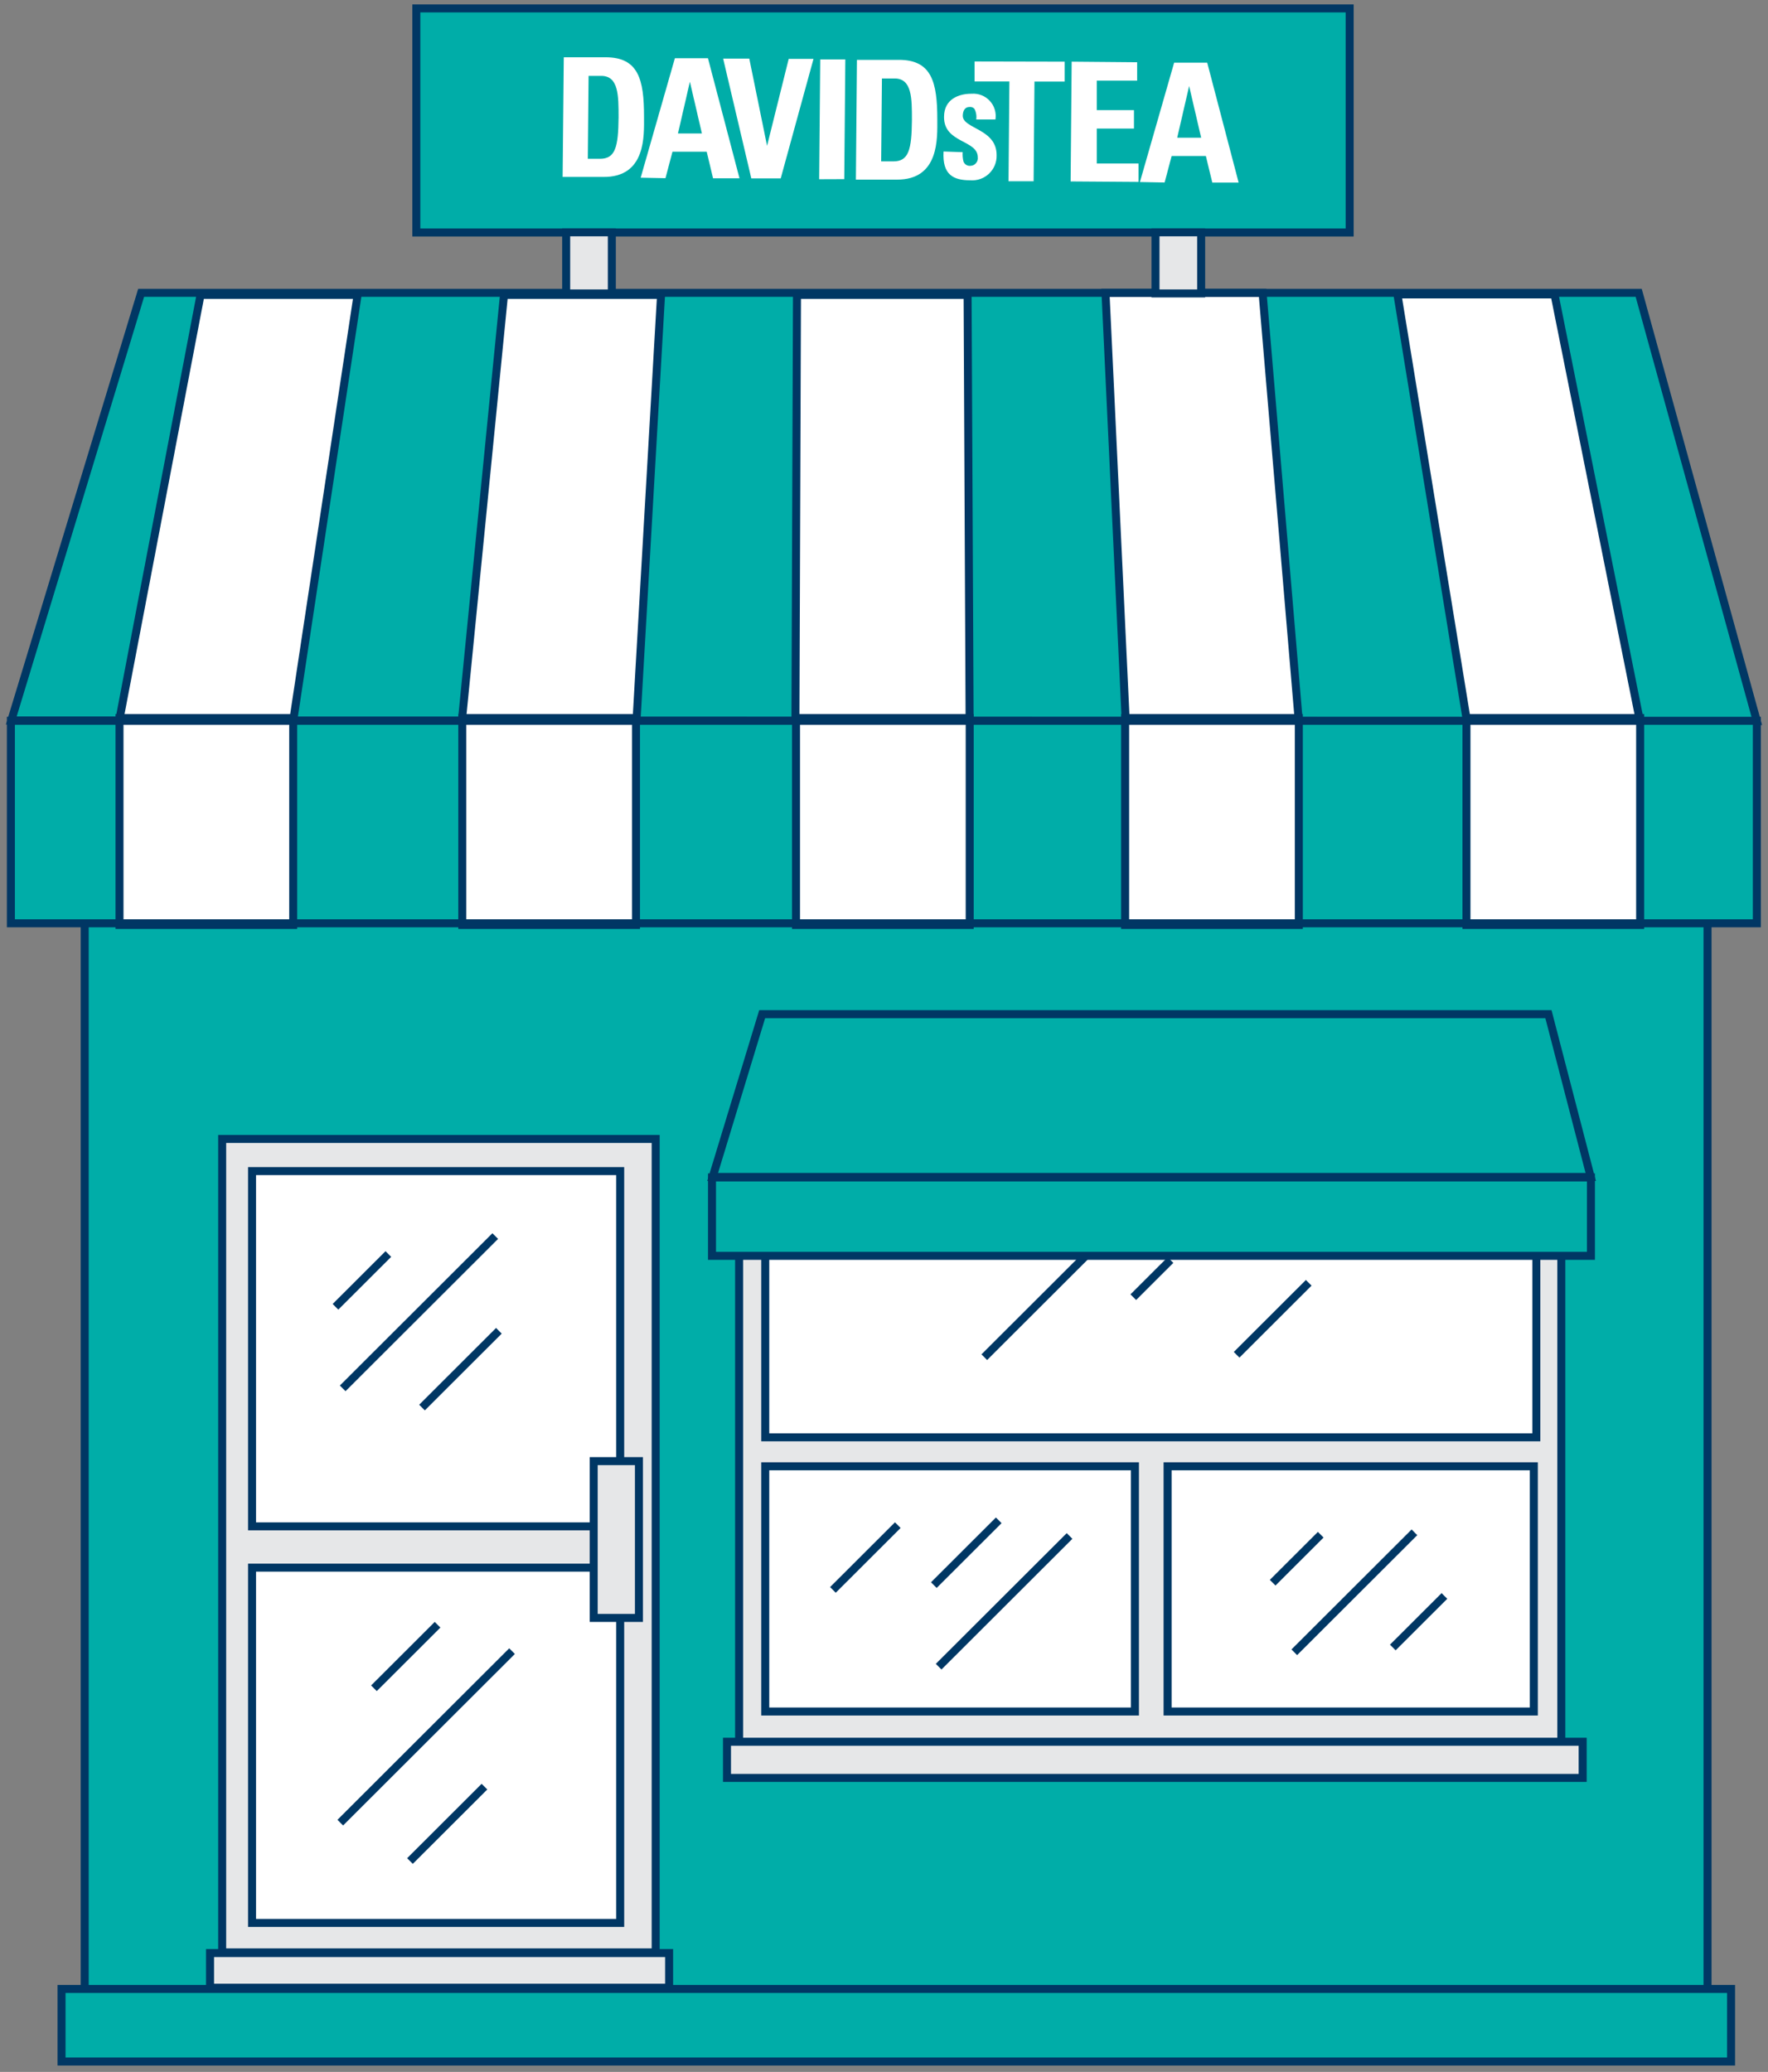 <svg xmlns="http://www.w3.org/2000/svg" fill="none" viewBox="0 0 221 259" height="259" width="221">
<rect x="0" y="0" width="221" height="259" fill="#808080" stroke="none"/>
<path stroke-miterlimit="10" stroke="#003764" fill="#00ADA8" d="M213.44 111.051H10.588V249.003H213.44V111.051Z"></path>
<path stroke-miterlimit="10" stroke="#003764" fill="#00ADA8" d="M216.383 248.631H7.692V257.7H216.383V248.631Z"></path>
<path stroke-miterlimit="10" stroke="#003764" fill="#E6E7E8" d="M81.958 142.375H27.77V244.06H81.958V142.375Z"></path>
<path stroke-miterlimit="10" stroke="#003764" fill="white" d="M77.524 146.394H31.506V190.806H77.524V146.394Z"></path>
<path stroke-miterlimit="10" stroke="#003764" fill="white" d="M77.524 195.964H31.506V240.377H77.524V195.964Z"></path>
<path stroke-miterlimit="10" stroke="#003764" fill="#E6E7E8" d="M79.868 182.648H74.209V202.251H79.868V182.648Z"></path>
<path stroke-miterlimit="10" stroke="#003764" fill="#E6E7E8" d="M83.64 244.144H26.256V248.475H83.64V244.144Z"></path>
<path stroke-miterlimit="10" stroke="#003764" fill="#E6E7E8" d="M195.165 141.583H92.388V218.207H195.165V141.583Z"></path>
<path stroke-miterlimit="10" stroke="#003764" fill="white" d="M192.042 144.607H95.656V179.673H192.042V144.607Z"></path>
<path stroke-miterlimit="10" stroke="#003764" fill="white" d="M141.866 183.296H95.656V213.948H141.866V183.296Z"></path>
<path stroke-miterlimit="10" stroke="#003764" fill="white" d="M191.728 183.296H145.95V213.948H191.728V183.296Z"></path>
<path stroke-miterlimit="10" stroke="#003764" fill="#E6E7E8" d="M197.833 217.727H90.874V222.25H197.833V217.727Z"></path>
<path fill="#00ADA8" d="M219.604 90.141L1.409 90.069L17.642 36.607H204.838L219.604 90.141Z"></path>
<path stroke-miterlimit="10" stroke="#003764" fill="white" d="M36.637 90.2H14.878L25.067 36.862H44.7L36.637 90.2Z"></path>
<path stroke-miterlimit="10" stroke="#003764" fill="white" d="M79.556 90.201H57.725L62.999 36.863H82.632L79.556 90.201Z"></path>
<path stroke-miterlimit="10" stroke="#003764" fill="white" d="M121.201 90.2H99.43L99.622 36.862H120.949L121.201 90.2Z"></path>
<path stroke-miterlimit="10" stroke="#003764" fill="white" d="M162.352 90.201L140.713 90.069L138.189 36.611H157.822L162.352 90.201Z"></path>
<path stroke-miterlimit="10" stroke="#003764" fill="white" d="M205.005 90.201L183.366 90.141L174.679 36.803H194.311L205.005 90.201Z"></path>
<path stroke-miterlimit="10" stroke="#003764" d="M219.604 90.141L1.409 90.069L17.642 36.607H204.838L219.604 90.141Z"></path>
<path fill="#00ADA8" d="M219.604 90.105H1.361V115.418H219.604V90.105Z"></path>
<path stroke-miterlimit="10" stroke="#003764" fill="white" d="M36.65 89.757H14.938V115.622H36.65V89.757Z"></path>
<path stroke-miterlimit="10" stroke="#003764" fill="white" d="M79.498 89.757H57.786V115.622H79.498V89.757Z"></path>
<path stroke-miterlimit="10" stroke="#003764" fill="white" d="M121.213 89.757H99.502V115.622H121.213V89.757Z"></path>
<path stroke-miterlimit="10" stroke="#003764" fill="white" d="M162.352 89.757H140.641V115.622H162.352V89.757Z"></path>
<path stroke-miterlimit="10" stroke="#003764" fill="white" d="M205.018 89.757H183.307V115.622H205.018V89.757Z"></path>
<path stroke-miterlimit="10" stroke="#003764" d="M219.604 90.105H1.361V115.418H219.604V90.105Z"></path>
<path stroke-miterlimit="10" stroke="#003764" fill="#00ADA8" d="M168.707 1.052H52.04V29.064H168.707V1.052Z"></path>
<path fill="white" d="M70.472 7.159H75.699C79.808 7.159 80.505 9.93 80.505 14.597C80.505 16.9 80.781 22.167 75.422 22.119H70.328L70.472 7.159ZM73.476 19.851H74.99C76.9 19.851 77.285 18.436 77.321 14.693C77.321 11.933 77.321 9.51 75.182 9.486H73.572L73.476 19.851Z"></path>
<path fill="white" d="M80.084 22.214L84.361 7.278H88.495L92.436 22.286H89.131L88.338 18.963H84.061L83.184 22.274L80.084 22.214ZM86.236 10.217L84.746 16.684H87.738L86.236 10.217Z"></path>
<path fill="white" d="M90.393 7.326H93.661L95.883 18.231L98.587 7.362H101.687L97.59 22.298H93.913L90.393 7.326Z"></path>
<path fill="white" d="M102.396 22.406L102.529 7.434H105.665L105.532 22.394L102.396 22.406Z"></path>
<path fill="white" d="M107.118 7.482H112.357C116.466 7.482 117.163 10.266 117.163 14.932C117.163 17.236 117.44 22.502 112.081 22.454H106.986L107.118 7.482ZM110.146 20.175H111.66C113.571 20.175 113.955 18.759 113.991 15.016C113.991 12.257 113.991 9.834 111.852 9.81H110.242L110.146 20.175Z"></path>
<path fill="white" d="M133.082 7.71V10.194H129.31L129.202 22.658H126.066L126.174 10.181H121.824V7.686L133.082 7.71Z"></path>
<path fill="white" d="M133.828 22.682L133.96 7.71L142.143 7.782V10.086H137.096V13.769H141.746V16.072H137.096V20.439H142.311V22.742L133.828 22.682Z"></path>
<path fill="white" d="M142.49 22.754L146.768 7.83H150.901L154.83 22.826H151.538L150.733 19.503H146.455L145.578 22.814L142.49 22.754ZM148.642 10.757L147.152 17.212H150.144L148.642 10.757Z"></path>
<path fill="white" d="M120.335 19.023C120.306 19.426 120.342 19.831 120.443 20.223C120.515 20.39 120.639 20.53 120.798 20.621C120.956 20.712 121.139 20.749 121.321 20.727C121.452 20.721 121.581 20.688 121.699 20.631C121.817 20.573 121.921 20.491 122.006 20.39C122.091 20.29 122.154 20.173 122.191 20.047C122.228 19.921 122.238 19.789 122.222 19.659C122.222 17.464 117.968 17.919 118.004 14.608C118.004 12.365 119.891 11.705 121.453 11.717C121.873 11.685 122.296 11.748 122.689 11.902C123.081 12.056 123.434 12.296 123.721 12.606C124.007 12.915 124.22 13.285 124.343 13.688C124.467 14.091 124.497 14.516 124.432 14.932H122.029C122.097 14.475 122.017 14.009 121.801 13.601C121.725 13.515 121.63 13.45 121.523 13.41C121.416 13.371 121.301 13.358 121.188 13.373C120.66 13.373 120.359 13.768 120.347 14.476C120.347 16.12 124.601 16.072 124.577 19.407C124.59 19.834 124.513 20.259 124.35 20.655C124.188 21.05 123.944 21.407 123.635 21.702C123.326 21.997 122.958 22.224 122.555 22.369C122.152 22.512 121.723 22.57 121.297 22.538C119.182 22.538 117.776 21.866 117.944 18.939L120.335 19.023Z"></path>
<path stroke-miterlimit="10" stroke="#003764" fill="#00ADA8" d="M198.841 147.126H89.083L95.271 126.779H193.555L198.841 147.126Z"></path>
<path stroke-miterlimit="10" stroke="#003764" fill="#00ADA8" d="M198.866 147.186H89V156.987H198.866V147.186Z"></path>
<path stroke-miterlimit="10" stroke="#003764" fill="#E6E7E8" d="M76.479 29.041H70.772V36.682H76.479V29.041Z"></path>
<path stroke-miterlimit="10" stroke="#003764" fill="#E6E7E8" d="M150.145 29.041H144.438V36.682H150.145V29.041Z"></path>
<path stroke-miterlimit="10" stroke="#003764" d="M42.837 173.554L61.905 154.515"></path>
<path stroke-miterlimit="10" stroke="#003764" d="M52.749 175.954L62.361 166.357"></path>
<path stroke-miterlimit="10" stroke="#003764" d="M41.935 163.357L48.543 156.759"></path>
<path stroke-miterlimit="10" stroke="#003764" d="M42.535 227.84L64.006 206.402"></path>
<path stroke-miterlimit="10" stroke="#003764" d="M46.741 211.044L54.695 203.103"></path>
<path stroke-miterlimit="10" stroke="#003764" d="M60.558 223.341L51.246 232.639"></path>
<path stroke-miterlimit="10" stroke="#003764" d="M123.037 169.656L135.653 157.059"></path>
<path stroke-miterlimit="10" stroke="#003764" d="M141.662 162.157L146.312 157.515"></path>
<path stroke-miterlimit="10" stroke="#003764" d="M163.589 160.358L154.577 169.356"></path>
<path stroke-miterlimit="10" stroke="#003764" d="M116.73 198.148L124.841 190.05"></path>
<path stroke-miterlimit="10" stroke="#003764" d="M117.33 208.345L133.695 192.005"></path>
<path stroke-miterlimit="10" stroke="#003764" d="M104.114 198.748L112.224 190.65"></path>
<path stroke-miterlimit="10" stroke="#003764" d="M161.786 206.546L176.805 191.55"></path>
<path stroke-miterlimit="10" stroke="#003764" d="M174.102 205.946L180.554 199.504"></path>
<path stroke-miterlimit="10" stroke="#003764" d="M159.083 197.848L165.091 191.85"></path>
</svg>
